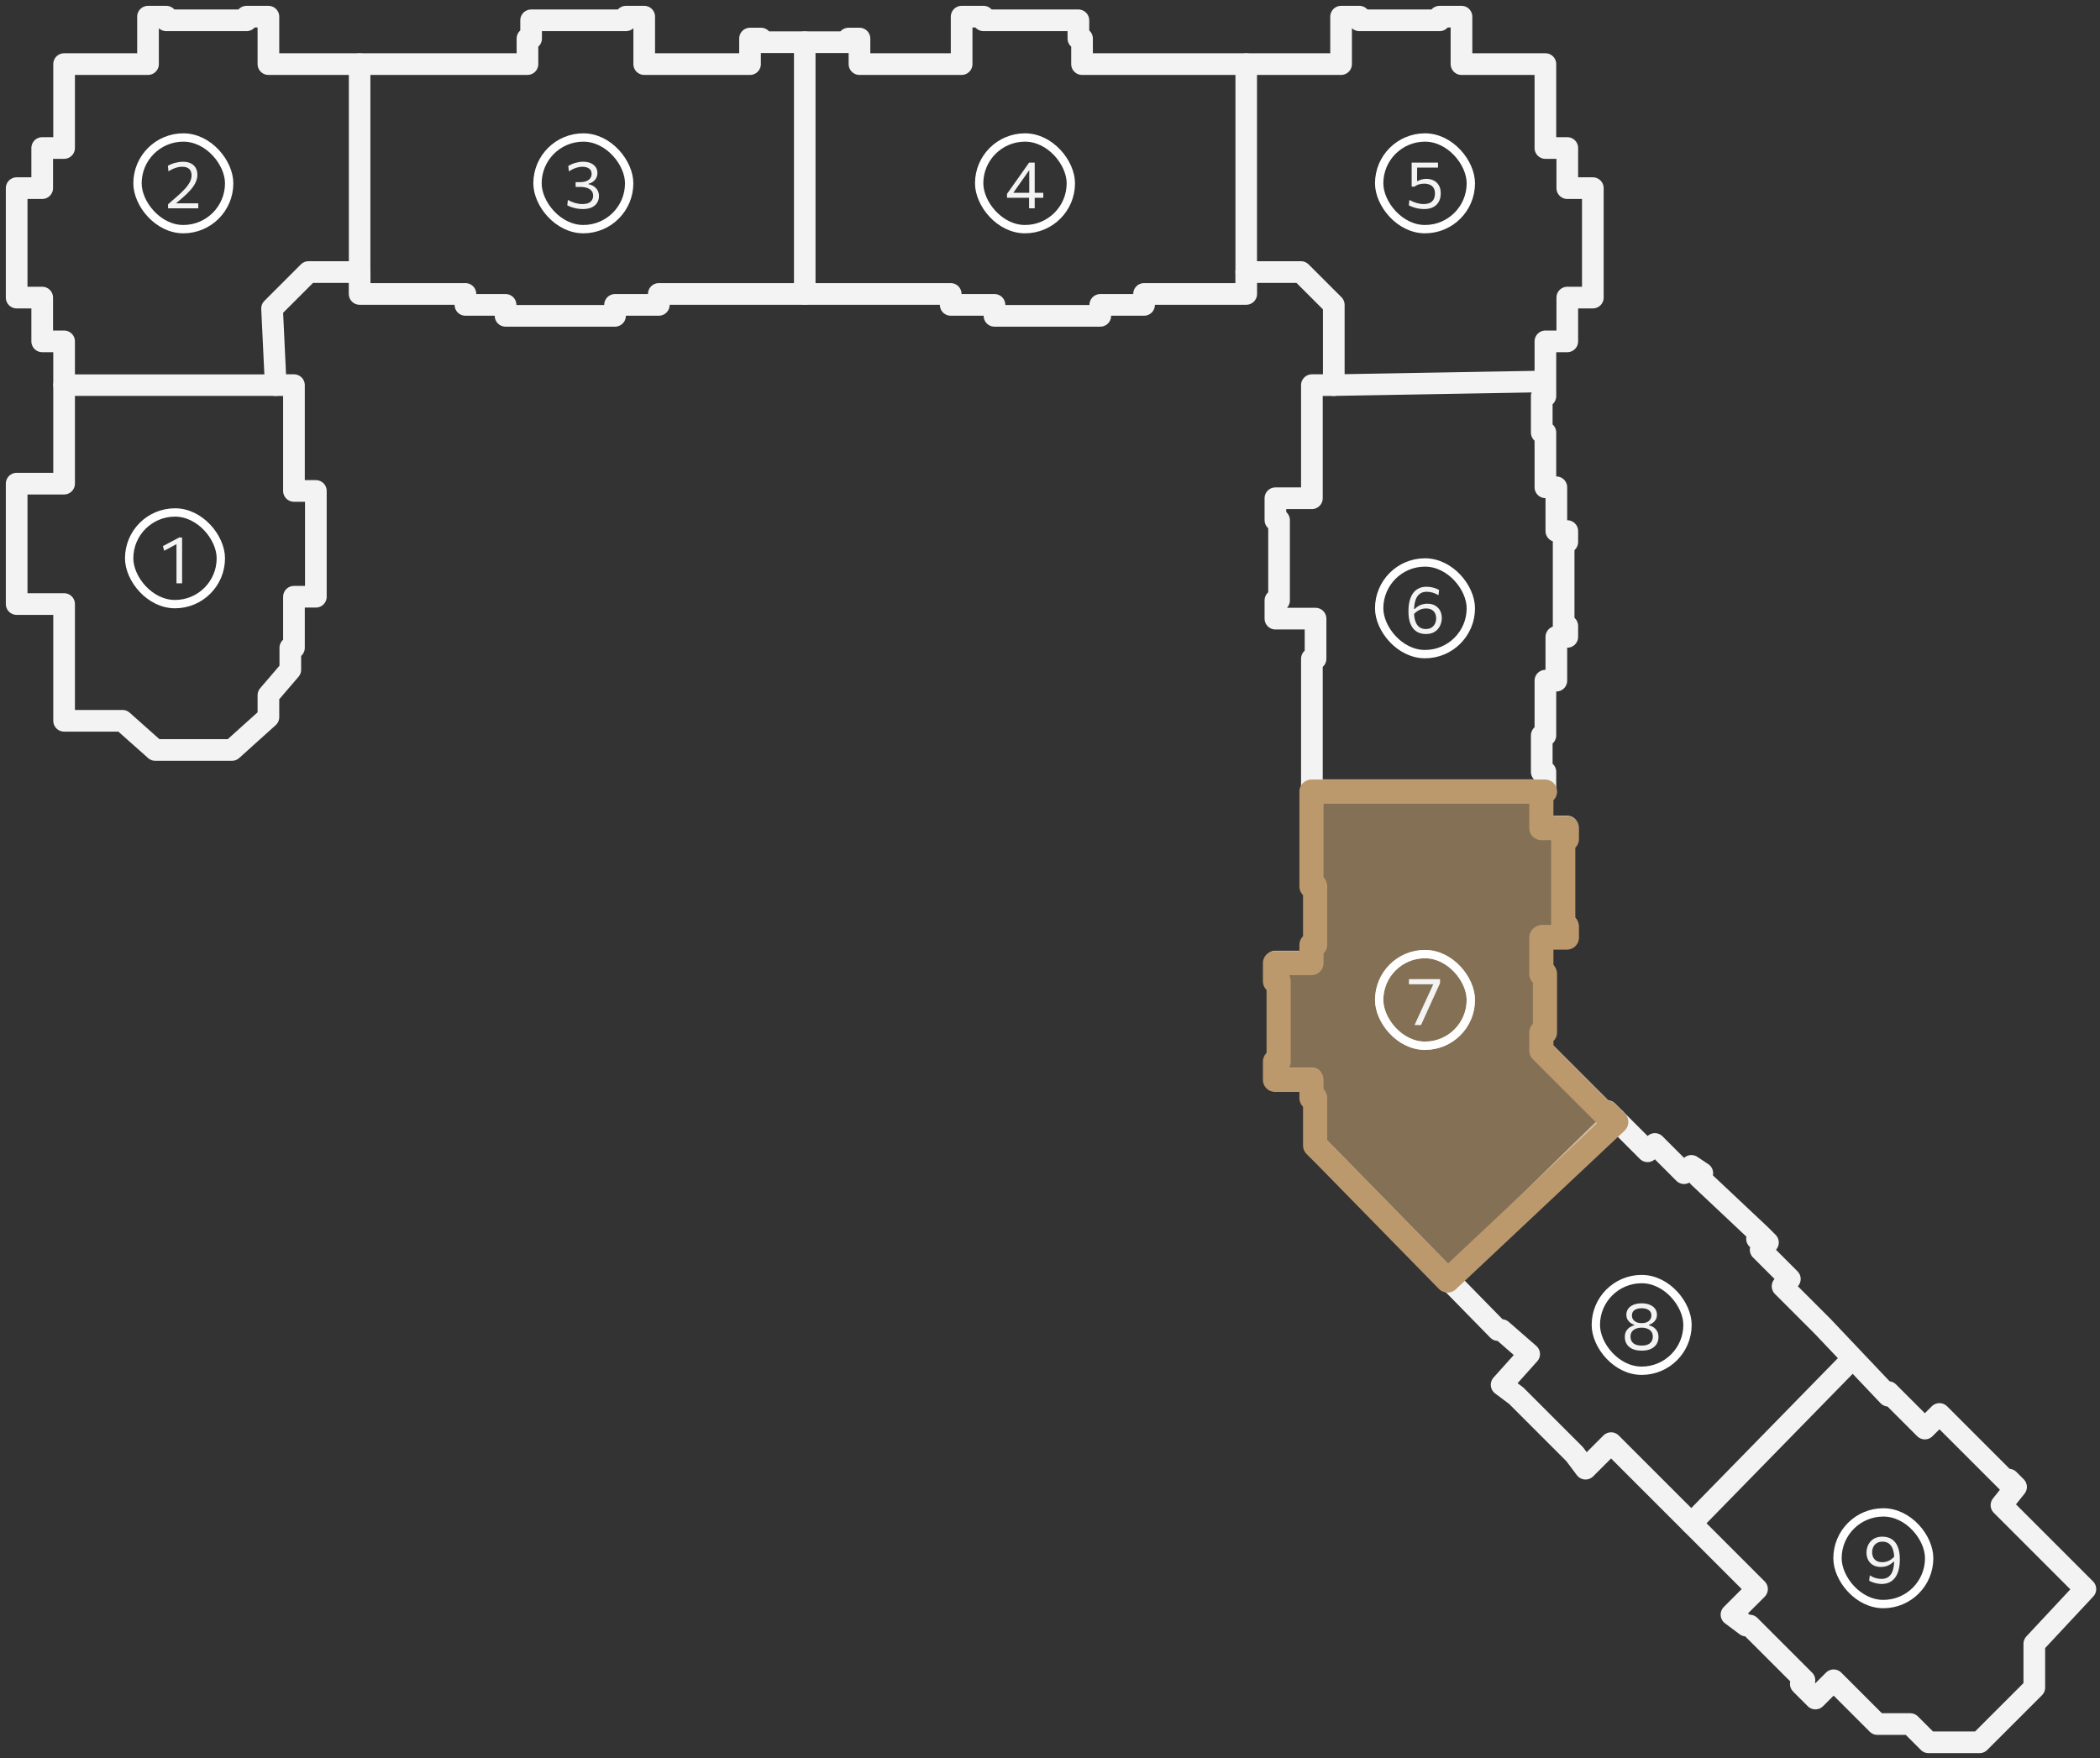 <svg width="252" height="211" viewBox="0 0 252 211" fill="none" xmlns="http://www.w3.org/2000/svg">
<rect x="0" y="0" width="252" height="211" fill="#333333" stroke="none"/>
<path d="M202.961 182.821L222.225 163.119" stroke="#F3F3F3" stroke-width="2.586" stroke-linecap="round" stroke-linejoin="round"/>
<path d="M174.064 153.487L193.767 134.223" stroke="#F3F3F3" stroke-width="2.586" stroke-linecap="round" stroke-linejoin="round"/>
<path d="M157.865 94.819H185.01" stroke="#F3F3F3" stroke-width="2.586" stroke-linecap="round" stroke-linejoin="round"/>
<path d="M160.055 46.22L185.011 45.782" stroke="#F3F3F3" stroke-width="2.586" stroke-linecap="round" stroke-linejoin="round"/>
<path d="M7.691 46.22H33.085" stroke="#F3F3F3" stroke-width="2.586" stroke-linecap="round" stroke-linejoin="round"/>
<path d="M149.547 32.648V7.692" stroke="#F3F3F3" stroke-width="2.586" stroke-linecap="round" stroke-linejoin="round"/>
<path d="M96.57 35.275V5.065" stroke="#F3F3F3" stroke-width="2.586" stroke-linecap="round" stroke-linejoin="round"/>
<path d="M43.155 32.648V7.692" stroke="#F3F3F3" stroke-width="2.586" stroke-linecap="round" stroke-linejoin="round"/>
<path d="M211.28 148.233L212.155 149.109L211.28 149.984L214.782 153.487L213.907 154.363L218.723 159.179L226.604 167.497V167.06L230.982 171.438L232.733 169.687L233.609 170.562L241.052 178.005V177.567L241.927 178.443L240.176 180.632L250.246 190.702L244.117 197.269V202.523L237.549 209.091H231.42L229.231 206.902H225.29L220.036 201.648L217.847 203.837L216.096 202.085L216.534 201.648L209.966 195.08H209.529L207.777 193.767L210.842 190.702L193.329 173.189L190.264 176.254L188.951 174.503L181.946 167.497L180.194 166.184L183.5 162.5L180.194 159.617H179.756L159.179 138.601L157.865 137.288V131.596H157.427V129.407H153.049V127.218H153.487V117.585H153.049V115.396H157.427V113.207H157.865V106.202H157.427V79.057H157.865V74.241H153.049V72.052H153.487V62.42H153.049V59.793H157.427V46.22H160.054V37.026V36.588L156.114 32.648H155.676H149.547V35.275H148.233H143.855H137.288V36.588H132.034V37.902H130.72H120.65H119.337V36.588H114.083V35.275H107.516H103.137H90.003H85.624H79.057V36.588H73.803V37.902H72.49H61.982H60.668V36.588H55.852V35.275H49.285H44.469H43.155V32.648H37.026C36.15 33.523 34.399 35.275 32.648 37.026L33.086 46.22H35.275V47.534V52.788V58.917H37.902V60.231V70.3V71.614H35.275V77.743H34.837V80.371L32.21 83.435V86.062L27.832 90.003H18.637L14.697 86.5H7.692V72.49H2V70.3V60.668V58.041H7.692V40.966H5.065V40.529C5.065 38.777 5.065 37.464 5.065 35.712H2V34.399V23.891V22.578H5.065C5.065 21.702 5.065 19.513 5.065 18.2V17.762H7.692V7.692H17.762V2H19.951V2.438H29.583V2H32.21V7.692H37.026H38.777H56.29H58.479H63.295V4.627H63.733V2.438C66.798 2.438 70.738 2.438 75.117 2.438V2H77.306V7.692H90.003V4.627H91.316V5.065H101.824V4.627H103.137V7.692H115.396V2H118.023V2.438C121.964 2.438 125.904 2.438 129.407 2.438V4.627H129.845V7.692H134.661H154.363H156.114H160.93V2H163.119V2.438H172.751V2H175.378V7.692H185.448V17.762H188.075V18.2C188.075 19.513 188.075 21.264 188.075 22.578H191.14V23.891V34.399V35.712H188.075C188.075 37.464 188.075 38.777 188.075 40.529V40.966H185.448V47.534H185.01V51.912H185.448V58.479H186.762V63.733H188.075V65.047H187.637V75.117H188.075V76.43H186.762V81.684H185.448V88.251H185.01V92.629H185.448V94.819H185.01C185.01 96.132 185.01 97.883 185.01 99.197H188.075V100.51H187.637V111.018H188.075V112.332H185.01C185.01 113.645 185.01 115.396 185.01 116.71H185.448V118.899V123.715H185.01V125.904L192.891 133.785V133.347L197.707 138.163L198.583 137.288C199.896 138.601 200.772 139.477 202.085 140.79L202.961 139.915L204.275 140.79L203.837 141.228L211.28 148.233ZM211.28 148.233V148.671H210.842L211.28 148.233Z" stroke="#F3F3F3" stroke-width="2.6" stroke-linecap="round" stroke-linejoin="round"/>
<rect x="16.5" y="16.5" width="11" height="11" rx="5.5" stroke="white"/>
<path d="M20.169 25V24.512C20.332 24.371 20.495 24.228 20.657 24.084C20.823 23.94 20.987 23.799 21.149 23.66C21.536 23.324 21.865 23.011 22.137 22.72C22.412 22.427 22.623 22.144 22.769 21.872C22.916 21.6 22.989 21.328 22.989 21.056C22.989 20.709 22.895 20.449 22.705 20.276C22.516 20.1 22.231 20.012 21.849 20.012C21.721 20.012 21.589 20.024 21.453 20.048C21.32 20.072 21.184 20.108 21.045 20.156C20.907 20.201 20.768 20.259 20.629 20.328C20.491 20.397 20.353 20.477 20.217 20.568L20.145 19.892C20.265 19.825 20.396 19.763 20.537 19.704C20.679 19.645 20.828 19.595 20.985 19.552C21.143 19.509 21.303 19.476 21.465 19.452C21.631 19.425 21.796 19.412 21.961 19.412C22.329 19.412 22.641 19.476 22.897 19.604C23.156 19.729 23.352 19.909 23.485 20.144C23.619 20.379 23.685 20.657 23.685 20.98C23.685 21.281 23.616 21.583 23.477 21.884C23.339 22.183 23.132 22.489 22.857 22.804C22.585 23.116 22.249 23.443 21.849 23.784L20.957 24.54L20.857 24.4H21.969C22.273 24.4 22.577 24.4 22.881 24.4C23.185 24.4 23.489 24.4 23.793 24.4V25H20.169Z" fill="#F3F3F3"/>
<rect x="64.5" y="16.5" width="11" height="11" rx="5.5" stroke="white"/>
<path d="M69.931 25.088C69.76 25.088 69.589 25.076 69.419 25.052C69.248 25.031 69.081 25 68.919 24.96C68.759 24.92 68.607 24.873 68.463 24.82C68.321 24.764 68.192 24.705 68.075 24.644L68.143 23.996C68.287 24.076 68.432 24.147 68.579 24.208C68.728 24.269 68.876 24.321 69.023 24.364C69.169 24.404 69.313 24.435 69.455 24.456C69.599 24.477 69.737 24.488 69.871 24.488C70.332 24.488 70.665 24.395 70.871 24.208C71.076 24.019 71.179 23.78 71.179 23.492C71.179 23.145 71.039 22.881 70.759 22.7C70.479 22.519 70.088 22.428 69.587 22.428C69.499 22.428 69.412 22.428 69.327 22.428C69.244 22.428 69.16 22.428 69.075 22.428V21.86C69.152 21.86 69.231 21.86 69.311 21.86C69.393 21.86 69.475 21.86 69.555 21.86C69.893 21.86 70.168 21.816 70.379 21.728C70.589 21.64 70.744 21.521 70.843 21.372C70.944 21.223 70.995 21.053 70.995 20.864C70.995 20.573 70.889 20.359 70.679 20.22C70.471 20.081 70.205 20.012 69.883 20.012C69.757 20.012 69.627 20.025 69.491 20.052C69.357 20.076 69.221 20.112 69.083 20.16C68.947 20.205 68.809 20.263 68.671 20.332C68.535 20.401 68.401 20.481 68.271 20.572L68.191 19.912C68.308 19.843 68.436 19.777 68.575 19.716C68.713 19.655 68.86 19.601 69.015 19.556C69.169 19.511 69.327 19.475 69.487 19.448C69.649 19.421 69.811 19.408 69.971 19.408C70.312 19.408 70.612 19.463 70.871 19.572C71.129 19.681 71.331 19.837 71.475 20.04C71.619 20.24 71.691 20.477 71.691 20.752C71.691 20.981 71.643 21.185 71.547 21.364C71.451 21.54 71.323 21.687 71.163 21.804C71.003 21.919 70.827 21.999 70.635 22.044V22.112C70.781 22.139 70.927 22.187 71.071 22.256C71.217 22.323 71.351 22.415 71.471 22.532C71.593 22.647 71.691 22.787 71.763 22.952C71.837 23.117 71.875 23.312 71.875 23.536C71.875 23.827 71.804 24.089 71.663 24.324C71.521 24.559 71.307 24.745 71.019 24.884C70.731 25.02 70.368 25.088 69.931 25.088Z" fill="#F3F3F3"/>
<rect x="117.5" y="16.5" width="11" height="11" rx="5.5" stroke="white"/>
<path d="M123.49 25C123.49 24.744 123.49 24.503 123.49 24.276C123.49 24.049 123.49 23.783 123.49 23.476L123.51 23.352V21.552C123.51 21.267 123.51 20.983 123.51 20.7C123.51 20.415 123.51 20.131 123.51 19.848L124.026 19.688C123.874 19.907 123.724 20.119 123.578 20.324C123.434 20.529 123.288 20.736 123.142 20.944L122.186 22.3C122.058 22.481 121.931 22.661 121.806 22.84C121.68 23.019 121.552 23.199 121.422 23.38L121.398 23.136H123.666H123.782C123.92 23.136 124.075 23.136 124.246 23.136C124.416 23.136 124.584 23.136 124.75 23.136C124.918 23.136 125.066 23.136 125.194 23.136V23.736C125.066 23.736 124.918 23.736 124.75 23.736C124.584 23.736 124.416 23.736 124.246 23.736C124.075 23.736 123.92 23.736 123.782 23.736H120.842V23.264C120.956 23.104 121.082 22.928 121.218 22.736C121.354 22.541 121.491 22.345 121.63 22.148C121.771 21.951 121.902 21.768 122.022 21.6L122.726 20.6C122.854 20.419 122.982 20.237 123.11 20.056C123.238 19.875 123.366 19.693 123.494 19.512H124.166C124.166 19.843 124.166 20.168 124.166 20.488C124.166 20.805 124.166 21.123 124.166 21.44V23.476C124.166 23.783 124.166 24.049 124.166 24.276C124.166 24.503 124.166 24.744 124.166 25H123.49Z" fill="#F3F3F3"/>
<rect x="165.5" y="16.5" width="11" height="11" rx="5.5" stroke="white"/>
<path d="M170.895 25.088C170.724 25.088 170.555 25.076 170.387 25.052C170.219 25.031 170.055 25 169.895 24.96C169.738 24.917 169.588 24.869 169.447 24.816C169.306 24.763 169.176 24.705 169.059 24.644L169.127 23.996C169.271 24.076 169.416 24.147 169.563 24.208C169.712 24.269 169.859 24.321 170.003 24.364C170.15 24.404 170.292 24.435 170.431 24.456C170.572 24.477 170.708 24.488 170.839 24.488C171.298 24.488 171.638 24.379 171.859 24.16C172.083 23.939 172.195 23.631 172.195 23.236C172.195 22.945 172.138 22.713 172.023 22.54C171.908 22.364 171.752 22.237 171.555 22.16C171.36 22.08 171.143 22.04 170.903 22.04C170.695 22.04 170.496 22.065 170.307 22.116C170.118 22.167 169.916 22.265 169.703 22.412L169.399 22.384V21.528C169.399 21.168 169.399 20.82 169.399 20.484C169.399 20.145 169.399 19.821 169.399 19.512H172.563V20.112C172.243 20.112 171.92 20.112 171.595 20.112C171.272 20.112 170.951 20.112 170.631 20.112H169.819L170.059 19.88C170.059 20.128 170.058 20.376 170.055 20.624C170.055 20.869 170.054 21.115 170.051 21.36V21.728H170.119C170.271 21.645 170.435 21.581 170.611 21.536C170.79 21.488 170.976 21.464 171.171 21.464C171.486 21.464 171.772 21.528 172.031 21.656C172.292 21.781 172.5 21.973 172.655 22.232C172.812 22.491 172.891 22.817 172.891 23.212C172.891 23.585 172.815 23.913 172.663 24.196C172.514 24.476 172.29 24.695 171.991 24.852C171.695 25.009 171.33 25.088 170.895 25.088Z" fill="#F3F3F3"/>
<rect x="165.5" y="67.5" width="11" height="11" rx="5.5" stroke="white"/>
<path d="M171.11 76.088C170.66 76.088 170.278 75.984 169.966 75.776C169.654 75.568 169.417 75.263 169.254 74.86C169.094 74.457 169.014 73.961 169.014 73.372C169.014 72.889 169.062 72.464 169.158 72.096C169.254 71.725 169.396 71.416 169.582 71.168C169.769 70.917 169.996 70.729 170.262 70.604C170.532 70.476 170.84 70.412 171.186 70.412C171.328 70.412 171.466 70.421 171.602 70.44C171.738 70.459 171.869 70.485 171.994 70.52C172.122 70.555 172.245 70.596 172.362 70.644C172.48 70.689 172.59 70.741 172.694 70.8L172.614 71.44C172.508 71.368 172.396 71.305 172.278 71.252C172.164 71.199 172.046 71.155 171.926 71.12C171.809 71.085 171.69 71.06 171.57 71.044C171.453 71.025 171.337 71.016 171.222 71.016C170.862 71.016 170.569 71.107 170.342 71.288C170.116 71.467 169.949 71.732 169.842 72.084C169.736 72.436 169.682 72.871 169.682 73.388C169.682 73.855 169.736 74.244 169.842 74.556C169.952 74.865 170.11 75.099 170.318 75.256C170.526 75.411 170.782 75.488 171.086 75.488C171.377 75.488 171.614 75.427 171.798 75.304C171.982 75.181 172.118 75.023 172.206 74.828C172.294 74.631 172.338 74.423 172.338 74.204C172.338 73.985 172.296 73.787 172.21 73.608C172.125 73.429 171.992 73.287 171.81 73.18C171.632 73.073 171.401 73.02 171.118 73.02C171.004 73.02 170.886 73.031 170.766 73.052C170.649 73.073 170.529 73.111 170.406 73.164C170.284 73.215 170.16 73.285 170.034 73.376C169.909 73.464 169.782 73.577 169.654 73.716C169.609 73.631 169.58 73.556 169.566 73.492C169.553 73.425 169.553 73.36 169.566 73.296C169.58 73.232 169.608 73.157 169.65 73.072L169.766 73.08C169.87 72.976 169.98 72.885 170.094 72.808C170.212 72.728 170.333 72.661 170.458 72.608C170.586 72.555 170.72 72.515 170.858 72.488C170.997 72.461 171.141 72.448 171.29 72.448C171.645 72.448 171.95 72.521 172.206 72.668C172.465 72.812 172.664 73.013 172.802 73.272C172.944 73.531 173.014 73.829 173.014 74.168C173.014 74.499 172.944 74.811 172.802 75.104C172.664 75.395 172.453 75.632 172.17 75.816C171.888 75.997 171.534 76.088 171.11 76.088Z" fill="#F3F3F3"/>
<rect x="165.5" y="114.5" width="11" height="11" rx="5.5" stroke="white"/>
<path d="M169.763 123C169.928 122.637 170.093 122.276 170.259 121.916C170.427 121.553 170.591 121.196 170.751 120.844L171.515 119.18C171.611 118.977 171.705 118.775 171.799 118.572C171.892 118.369 171.984 118.165 172.075 117.96L172.211 118.112H171.087C170.756 118.112 170.424 118.112 170.091 118.112C169.757 118.112 169.423 118.112 169.087 118.112V117.516H172.795V117.984C172.645 118.312 172.499 118.635 172.355 118.952C172.211 119.269 172.063 119.596 171.911 119.932L171.403 121.048C171.259 121.368 171.112 121.692 170.963 122.02C170.813 122.345 170.665 122.672 170.519 123H169.763Z" fill="#F3F3F3"/>
<rect x="191.5" y="153.5" width="11" height="11" rx="5.5" stroke="white"/>
<path d="M197.002 162.088C196.544 162.088 196.165 162.016 195.866 161.872C195.568 161.728 195.345 161.533 195.198 161.288C195.052 161.043 194.978 160.768 194.978 160.464C194.978 160.163 195.038 159.915 195.158 159.72C195.281 159.523 195.43 159.371 195.606 159.264C195.782 159.155 195.95 159.083 196.11 159.048V158.98C195.948 158.935 195.794 158.859 195.65 158.752C195.506 158.645 195.389 158.511 195.298 158.348C195.208 158.183 195.162 157.992 195.162 157.776C195.162 157.501 195.237 157.261 195.386 157.056C195.536 156.851 195.748 156.692 196.022 156.58C196.3 156.465 196.626 156.408 197.002 156.408C197.376 156.408 197.698 156.465 197.97 156.58C198.245 156.692 198.457 156.851 198.606 157.056C198.758 157.261 198.834 157.501 198.834 157.776C198.834 157.992 198.789 158.183 198.698 158.348C198.608 158.511 198.489 158.645 198.342 158.752C198.198 158.859 198.045 158.935 197.882 158.98V159.048C198.045 159.083 198.214 159.155 198.39 159.264C198.566 159.371 198.714 159.523 198.834 159.72C198.957 159.917 199.018 160.165 199.018 160.464C199.018 160.768 198.945 161.043 198.798 161.288C198.652 161.533 198.429 161.728 198.13 161.872C197.834 162.016 197.458 162.088 197.002 162.088ZM197.002 161.48C197.314 161.48 197.569 161.433 197.766 161.34C197.964 161.247 198.108 161.119 198.198 160.956C198.292 160.793 198.338 160.609 198.338 160.404C198.338 160.164 198.28 159.965 198.162 159.808C198.045 159.648 197.884 159.529 197.678 159.452C197.476 159.372 197.248 159.332 196.994 159.332C196.744 159.332 196.517 159.372 196.314 159.452C196.112 159.529 195.952 159.648 195.834 159.808C195.717 159.965 195.658 160.164 195.658 160.404C195.658 160.609 195.704 160.793 195.794 160.956C195.888 161.119 196.033 161.247 196.23 161.34C196.428 161.433 196.685 161.48 197.002 161.48ZM197.002 158.788C197.373 158.788 197.66 158.701 197.862 158.528C198.068 158.352 198.17 158.129 198.17 157.86C198.17 157.58 198.064 157.367 197.85 157.22C197.637 157.073 197.354 157 197.002 157C196.645 157 196.36 157.073 196.146 157.22C195.936 157.367 195.83 157.58 195.83 157.86C195.83 158.041 195.876 158.201 195.966 158.34C196.06 158.479 196.193 158.588 196.366 158.668C196.54 158.748 196.752 158.788 197.002 158.788Z" fill="#F3F3F3"/>
<rect x="220.5" y="181.5" width="11" height="11" rx="5.5" stroke="white"/>
<path d="M225.81 190.088C225.669 190.088 225.53 190.077 225.394 190.056C225.258 190.037 225.126 190.011 224.998 189.976C224.87 189.941 224.748 189.9 224.63 189.852C224.513 189.804 224.402 189.752 224.298 189.696L224.378 189.056C224.488 189.128 224.6 189.191 224.714 189.244C224.829 189.297 224.945 189.341 225.062 189.376C225.182 189.411 225.302 189.437 225.422 189.456C225.542 189.472 225.658 189.48 225.77 189.48C226.133 189.48 226.428 189.391 226.654 189.212C226.881 189.031 227.046 188.764 227.15 188.412C227.257 188.06 227.31 187.625 227.31 187.108C227.31 186.641 227.256 186.253 227.146 185.944C227.04 185.632 226.882 185.399 226.674 185.244C226.466 185.089 226.212 185.012 225.91 185.012C225.617 185.012 225.378 185.073 225.194 185.196C225.01 185.316 224.874 185.475 224.786 185.672C224.701 185.867 224.658 186.073 224.658 186.292C224.658 186.511 224.701 186.709 224.786 186.888C224.872 187.067 225.004 187.209 225.182 187.316C225.361 187.423 225.592 187.476 225.874 187.476C225.989 187.476 226.105 187.465 226.222 187.444C226.342 187.423 226.464 187.387 226.586 187.336C226.712 187.283 226.837 187.212 226.962 187.124C227.088 187.033 227.213 186.919 227.338 186.78C227.384 186.865 227.413 186.941 227.426 187.008C227.442 187.072 227.442 187.137 227.426 187.204C227.413 187.268 227.385 187.341 227.342 187.424L227.23 187.416C227.124 187.517 227.012 187.608 226.894 187.688C226.78 187.768 226.658 187.835 226.53 187.888C226.405 187.941 226.273 187.981 226.134 188.008C225.996 188.035 225.852 188.048 225.702 188.048C225.35 188.048 225.045 187.976 224.786 187.832C224.528 187.685 224.328 187.483 224.186 187.224C224.048 186.965 223.978 186.667 223.978 186.328C223.978 185.997 224.049 185.687 224.19 185.396C224.332 185.103 224.542 184.865 224.822 184.684C225.105 184.503 225.46 184.412 225.886 184.412C226.337 184.412 226.717 184.516 227.026 184.724C227.338 184.929 227.576 185.235 227.738 185.64C227.901 186.043 227.982 186.537 227.982 187.124C227.982 187.609 227.933 188.037 227.834 188.408C227.738 188.776 227.597 189.084 227.41 189.332C227.226 189.58 227 189.768 226.73 189.896C226.461 190.024 226.154 190.088 225.81 190.088Z" fill="#F3F3F3"/>
<rect x="15.5" y="61.5" width="11" height="11" rx="5.5" stroke="white"/>
<path d="M19.709 66.096L19.545 65.54C19.873 65.364 20.201 65.189 20.529 65.016C20.86 64.843 21.19 64.668 21.521 64.492L21.501 65.128C21.202 65.291 20.904 65.452 20.605 65.612C20.309 65.772 20.01 65.933 19.709 66.096ZM21.177 70C21.177 69.704 21.177 69.42 21.177 69.148C21.177 68.876 21.177 68.576 21.177 68.248V66.528C21.177 66.243 21.177 65.957 21.177 65.672C21.177 65.387 21.177 65.1 21.177 64.812L21.521 64.492L21.853 64.516C21.853 64.815 21.853 65.123 21.853 65.44C21.853 65.757 21.853 66.084 21.853 66.42V68.248C21.853 68.576 21.853 68.876 21.853 69.148C21.853 69.42 21.853 69.704 21.853 70H21.177Z" fill="#F3F3F3"/>
<path d="M192.842 133.966V133.529L193.951 134.637L173.705 153.668L159.13 138.782L157.816 137.469V131.777H157.378V129.588H153V127.399H153.438V117.767H153V115.578H157.378V113.389H157.816V106.383H157.378V95H184.961V99.378H188.026V100.692H187.588V111.199H188.026V112.513H184.961V116.891H185.399V119.08V123.896H184.961V126.085L192.842 133.966Z" fill="#BB996C" fill-opacity="0.6"/>
<path d="M192.842 133.529V133.966L184.961 126.085V123.896H185.399V119.08V116.891H184.961C184.961 115.578 184.961 113.826 184.961 112.513H188.026V111.199H187.588V100.692H188.026V99.378H184.961C184.961 98.065 184.961 96.314 184.961 95H185.399H157.378V106.383H157.816V113.389H157.378V115.578H153V117.767H153.438V127.399H153V129.588H157.378V131.777H157.816V137.469L159.13 138.782L173.705 153.668L193.951 134.637L192.842 133.529Z" stroke="#BB996C" stroke-width="2.9" stroke-linecap="round" stroke-linejoin="round"/>
<rect x="165.5" y="114.5" width="11" height="11" rx="5.5" stroke="white"/>
<path d="M169.763 123C169.928 122.637 170.093 122.276 170.259 121.916C170.427 121.553 170.591 121.196 170.751 120.844L171.515 119.18C171.611 118.977 171.705 118.775 171.799 118.572C171.892 118.369 171.984 118.165 172.075 117.96L172.211 118.112H171.087C170.756 118.112 170.424 118.112 170.091 118.112C169.757 118.112 169.423 118.112 169.087 118.112V117.516H172.795V117.984C172.645 118.312 172.499 118.635 172.355 118.952C172.211 119.269 172.063 119.596 171.911 119.932L171.403 121.048C171.259 121.368 171.112 121.692 170.963 122.02C170.813 122.345 170.665 122.672 170.519 123H169.763Z" fill="#F3F3F3"/>
</svg>
